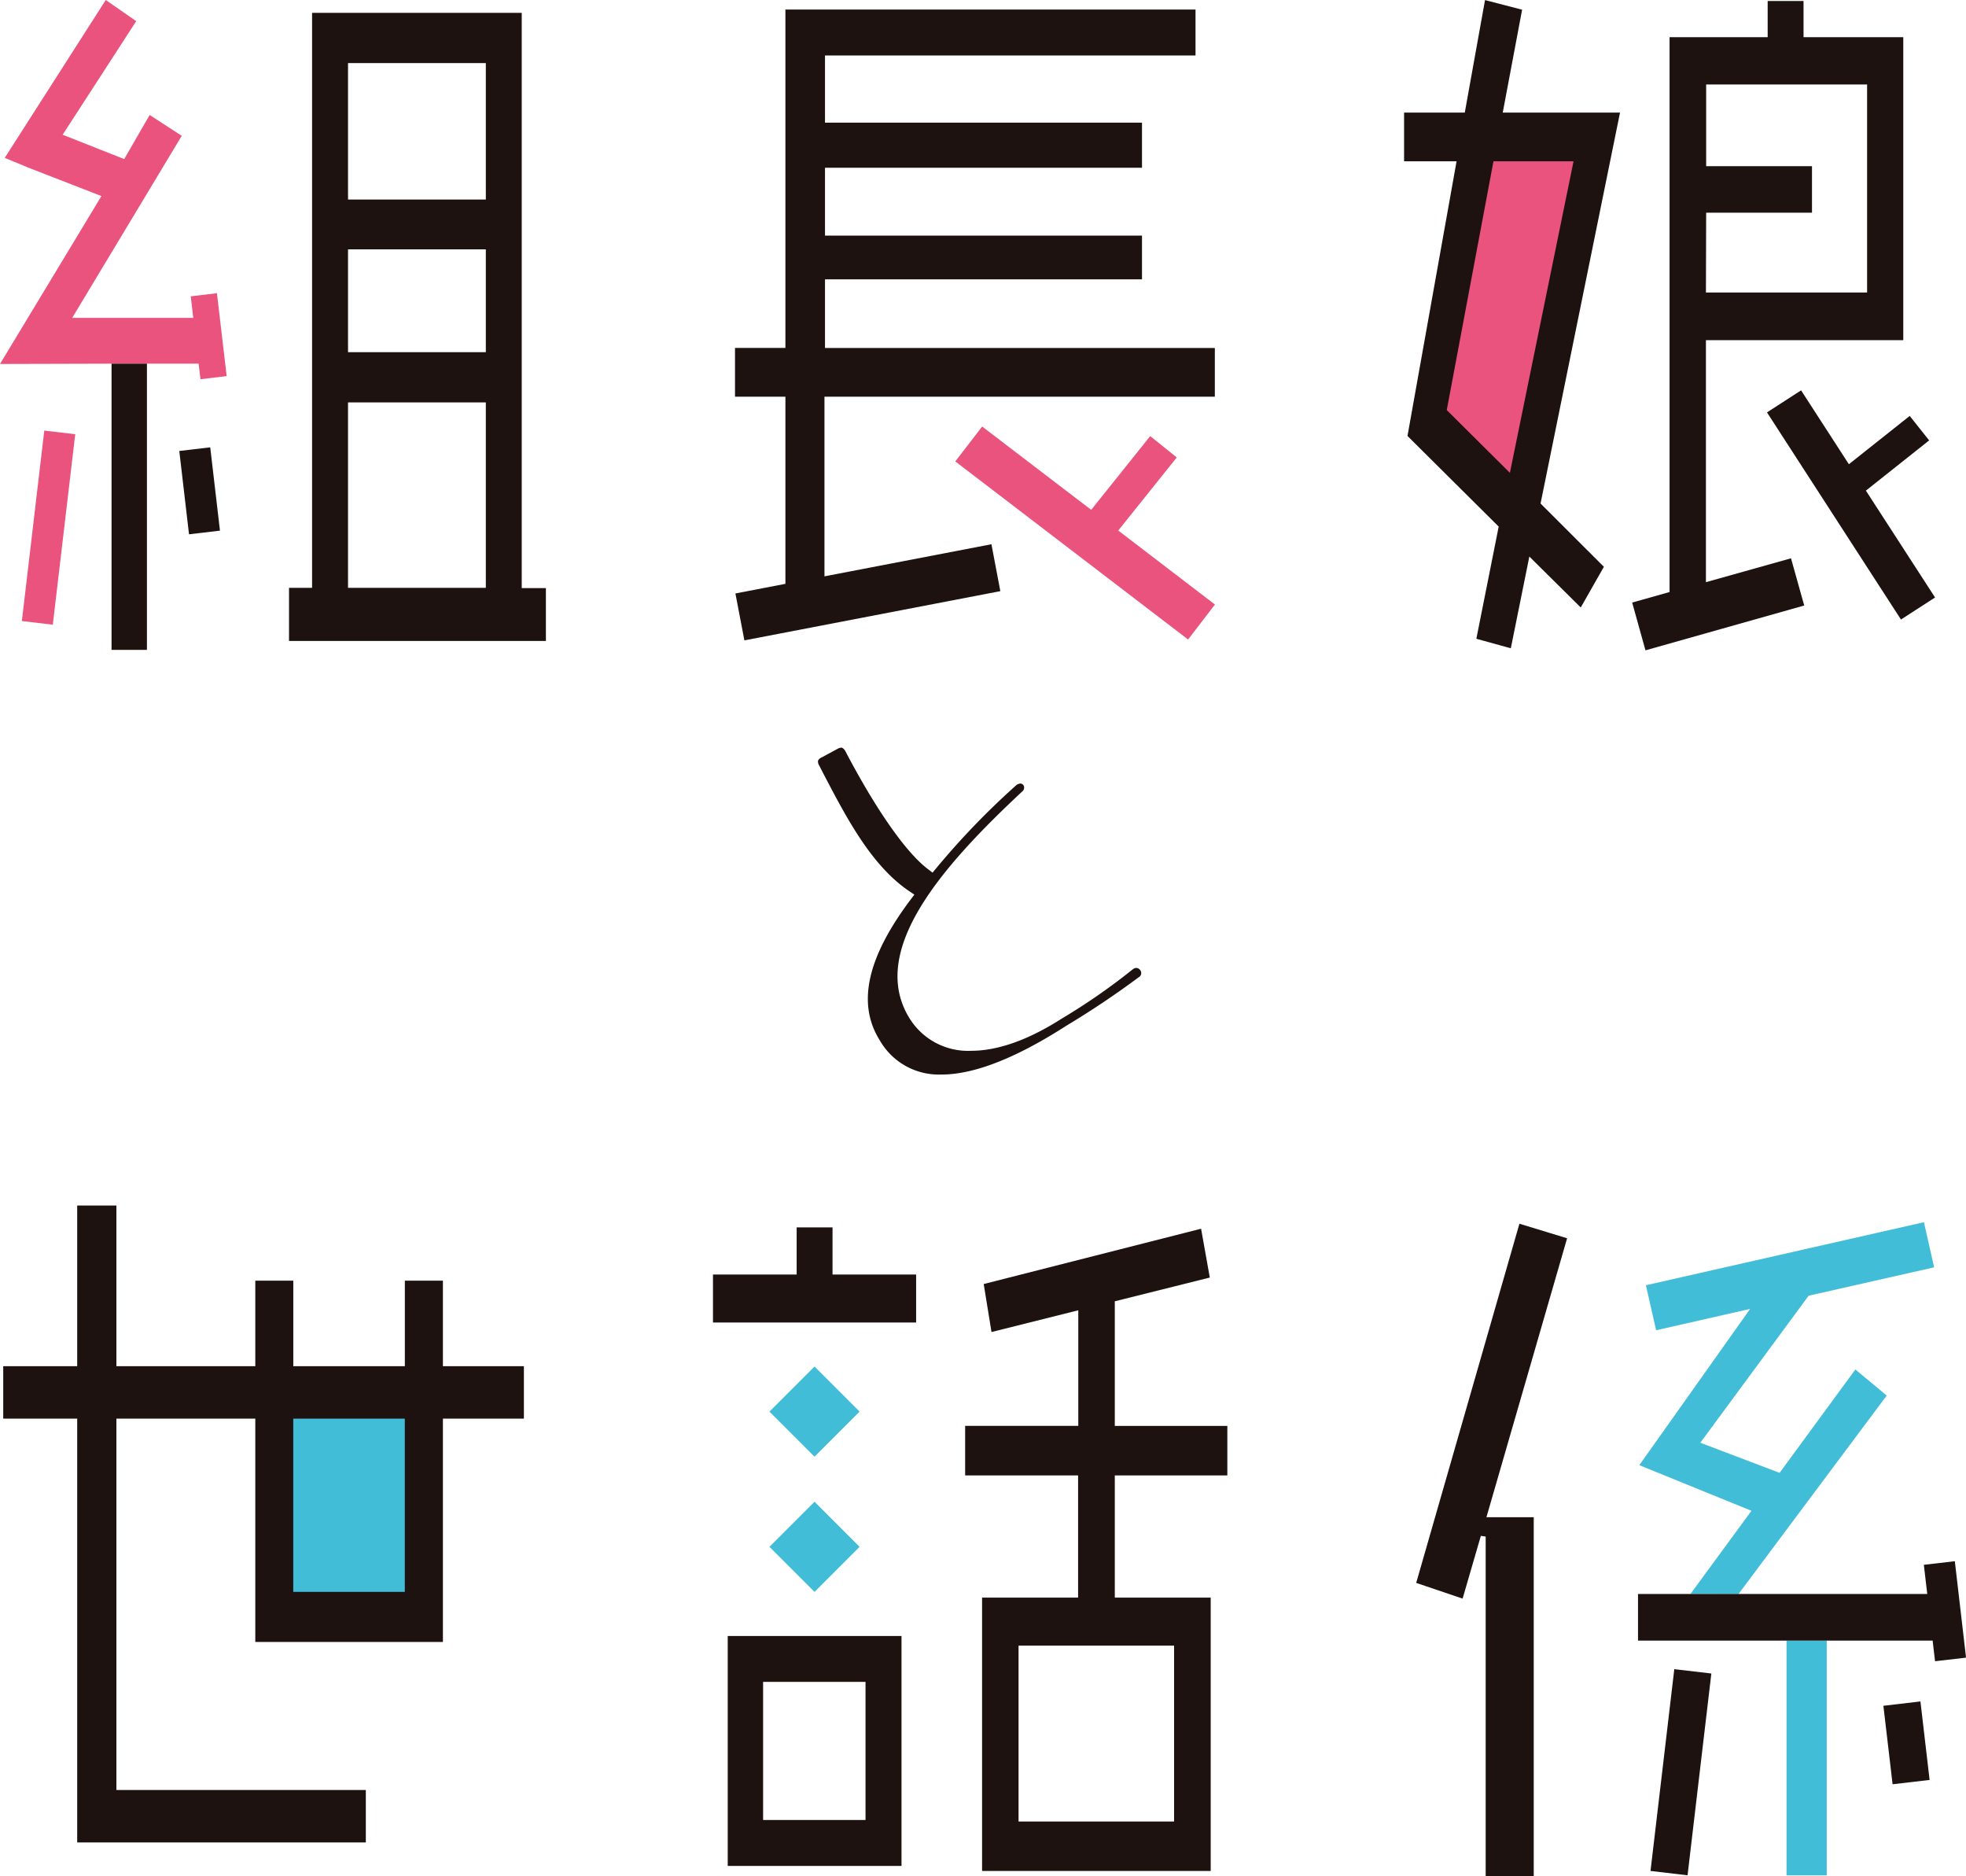 <?xml version="1.0" encoding="UTF-8"?>
<!-- Created with Inkscape by Vulphere (http://www.inkscape.org/) -->
<svg width="51.903mm" height="49.517mm" version="1.1" viewBox="0 0 51.903 49.517" xmlns="http://www.w3.org/2000/svg">
<title>Kumichō Musume to Sewagakari stacked logo</title>
<desc>Japanese media franchise</desc>
 <g transform="translate(-104.158 -64.893)" stroke-width=".265">
  <path d="m129.011 93.254a1.794 1.794 0 0 1-1.63-0.908c-0.598-0.958-0.336-2.162 0.794-3.678l0.122-0.161-0.167-0.114c-0.984-0.685-1.622-1.91-2.241-3.093l-0.103-0.201a0.196 0.196 0 0 1-0.032-0.127 0.172 0.172 0 0 1 0.095-0.087l0.426-0.23a0.22 0.22 0 0 1 0.095-0.029s0.056 0 0.108 0.098c0.815 1.553 1.587 2.646 2.151 3.088l0.148 0.114 0.119-0.143a20.45 20.45 0 0 1 2.072-2.148 0.201 0.201 0 0 1 0.127-0.061 0.101 0.101 0 0 1 0.095 0.069 0.131 0.131 0 0 1-0.048 0.143c-2.093 1.955-4.085 4.199-2.969 5.99a1.817 1.817 0 0 0 1.625 0.852c0.696 0 1.503-0.283 2.381-0.844a16.534 16.534 0 0 0 1.881-1.304 0.167 0.167 0 0 1 0.098-0.04 0.14 0.14 0 0 1 0.122 0.098 0.122 0.122 0 0 1-0.056 0.146 23.332 23.332 0 0 1-1.902 1.275c-0.868 0.556-2.183 1.296-3.313 1.296zm14.123-11.501 0.59-2.961-2.408-2.392 1.296-7.25h-1.386v-1.286h1.603l0.534-2.969 0.979 0.254-0.511 2.715h3.096l-2.098 10.319 1.672 1.67-0.611 1.074-1.357-1.344-0.489 2.421z" fill="#1e1210"/>
  <path d="m142.353 75.717 1.667 1.656 1.68-8.223h-2.114z" fill="#e9537d"/>
  <path d="m150.807 75.778 0.9-0.582 1.262 1.95 1.606-1.275 0.513 0.646-1.67 1.326 1.826 2.82-0.9 0.582z" fill="#1e1210"/>
  <path d="m147.248 80.797 0.987-0.278v-14.645h2.59v-0.955h0.947v0.955h2.633v7.998h-5.21v6.387l2.246-0.63 0.349 1.246-4.191 1.183zm1.947-8.184h4.255v-5.49h-4.249v2.156h2.794v1.228h-2.794z" fill="#1e1210"/>
  <path d="m129.378 77.072 0.709-0.921 2.879 2.199 1.558-1.947 0.701 0.564-1.545 1.929 2.553 1.953-0.709 0.923z" fill="#e9537d"/>
  <path d="m123.573 80.557 1.32-0.254v-4.94h-1.331v-1.286h1.331v-8.932h10.827v1.212h-9.782v1.773h8.369v1.191h-8.369v1.791h8.369v1.154h-8.369v1.812h10.292v1.286h-10.306v4.741l4.408-0.847 0.235 1.238-6.757 1.299zm-11.785 1.254v-1.402h0.609v-15.177h5.535v15.184h0.638v1.394zm1.558-1.402h3.638v-4.895h-3.638zm0-6.22h3.638v-2.715h-3.638zm0-4.03h3.638v-3.601h-3.638z" fill="#1e1210"/>
  <path d="m107.103 74.492-2.945 0.008 2.678-4.432-1.939-0.754-0.614-0.254 2.667-4.167 0.804 0.558-1.942 2.998 1.625 0.643 0.672-1.164 0.847 0.55-2.892 4.805h3.196l-0.066-0.569 0.691-0.082 0.257 2.188-0.691 0.082-0.05-0.41zm-1.776 1.766-0.592 5.027 0.817 0.096 0.592-5.027z" fill="#e9537d"/>
  <path d="m109.708 76.7-0.817 0.096 0.257 2.199 0.817-0.096zm-1.671-2.208h-0.934v7.554h0.934zm-1.841 39.031v-11.187h-1.953v-1.384h1.953v-4.241h1.035v4.241h3.667v-2.257h1.003v2.257h2.945v-2.257h1.005v2.257h2.138v1.384h-2.138v5.895h-4.953v-5.895h-3.667v9.803h6.585v1.384z" fill="#1e1210"/>
  <path d="m114.845 102.337h-2.945v4.572h2.945z" fill="#42bdd8"/>
  <path d="m122.981 99.8v-1.267h2.209v-1.244h0.947v1.244h2.207v1.267zm0.389 14.343v-6.07h4.588v6.07zm0.934-1.212h2.704v-3.646h-2.704zm5.781 1.344v-7.215h2.535v-3.225h-2.982v-1.307h2.987v-3.051l-2.291 0.574-0.206-1.267 5.739-1.46 0.23 1.289-2.508 0.627v3.289h2.971v1.307h-2.971v3.225h2.532v7.215zm0.963-1.304h4.106v-4.643h-4.106z" fill="#1e1210"/>
  <path d="m125.662 100.961-1.19 1.19 1.19 1.19 1.19-1.19zm-2.6e-4 3.569-1.19 1.19 1.19 1.19 1.19-1.19z" fill="#42bdd8"/>
  <path d="m143.38 114.41v-8.961l-0.127-0.018-0.482 1.656-1.225-0.415 2.725-9.48 1.259 0.384-2.13 7.363h1.249v9.472zm4.98-5.461-0.628 5.326 0.978 0.115 0.628-5.326zm6.498 0.852-0.978 0.115 0.243 2.071 0.977-0.114z" fill="#1e1210"/>
  <path d="m148.786 106.965 1.611-2.196-2.961-1.204 2.926-4.125-2.482 0.564-0.27-1.188 7.34-1.664 0.27 1.191-3.313 0.749-2.86 3.881 2.093 0.794 2-2.728 0.828 0.688-3.913 5.239zm3.598 1.23h-1.061v6.197h1.061z" fill="#42bdd8"/>
  <path d="m151.323 108.195h-3.921v-1.23h7.636l-0.09-0.77 0.818-0.095 0.296 2.545-0.818 0.095-0.064-0.545z" fill="#1e1210"/>
 </g>
</svg>